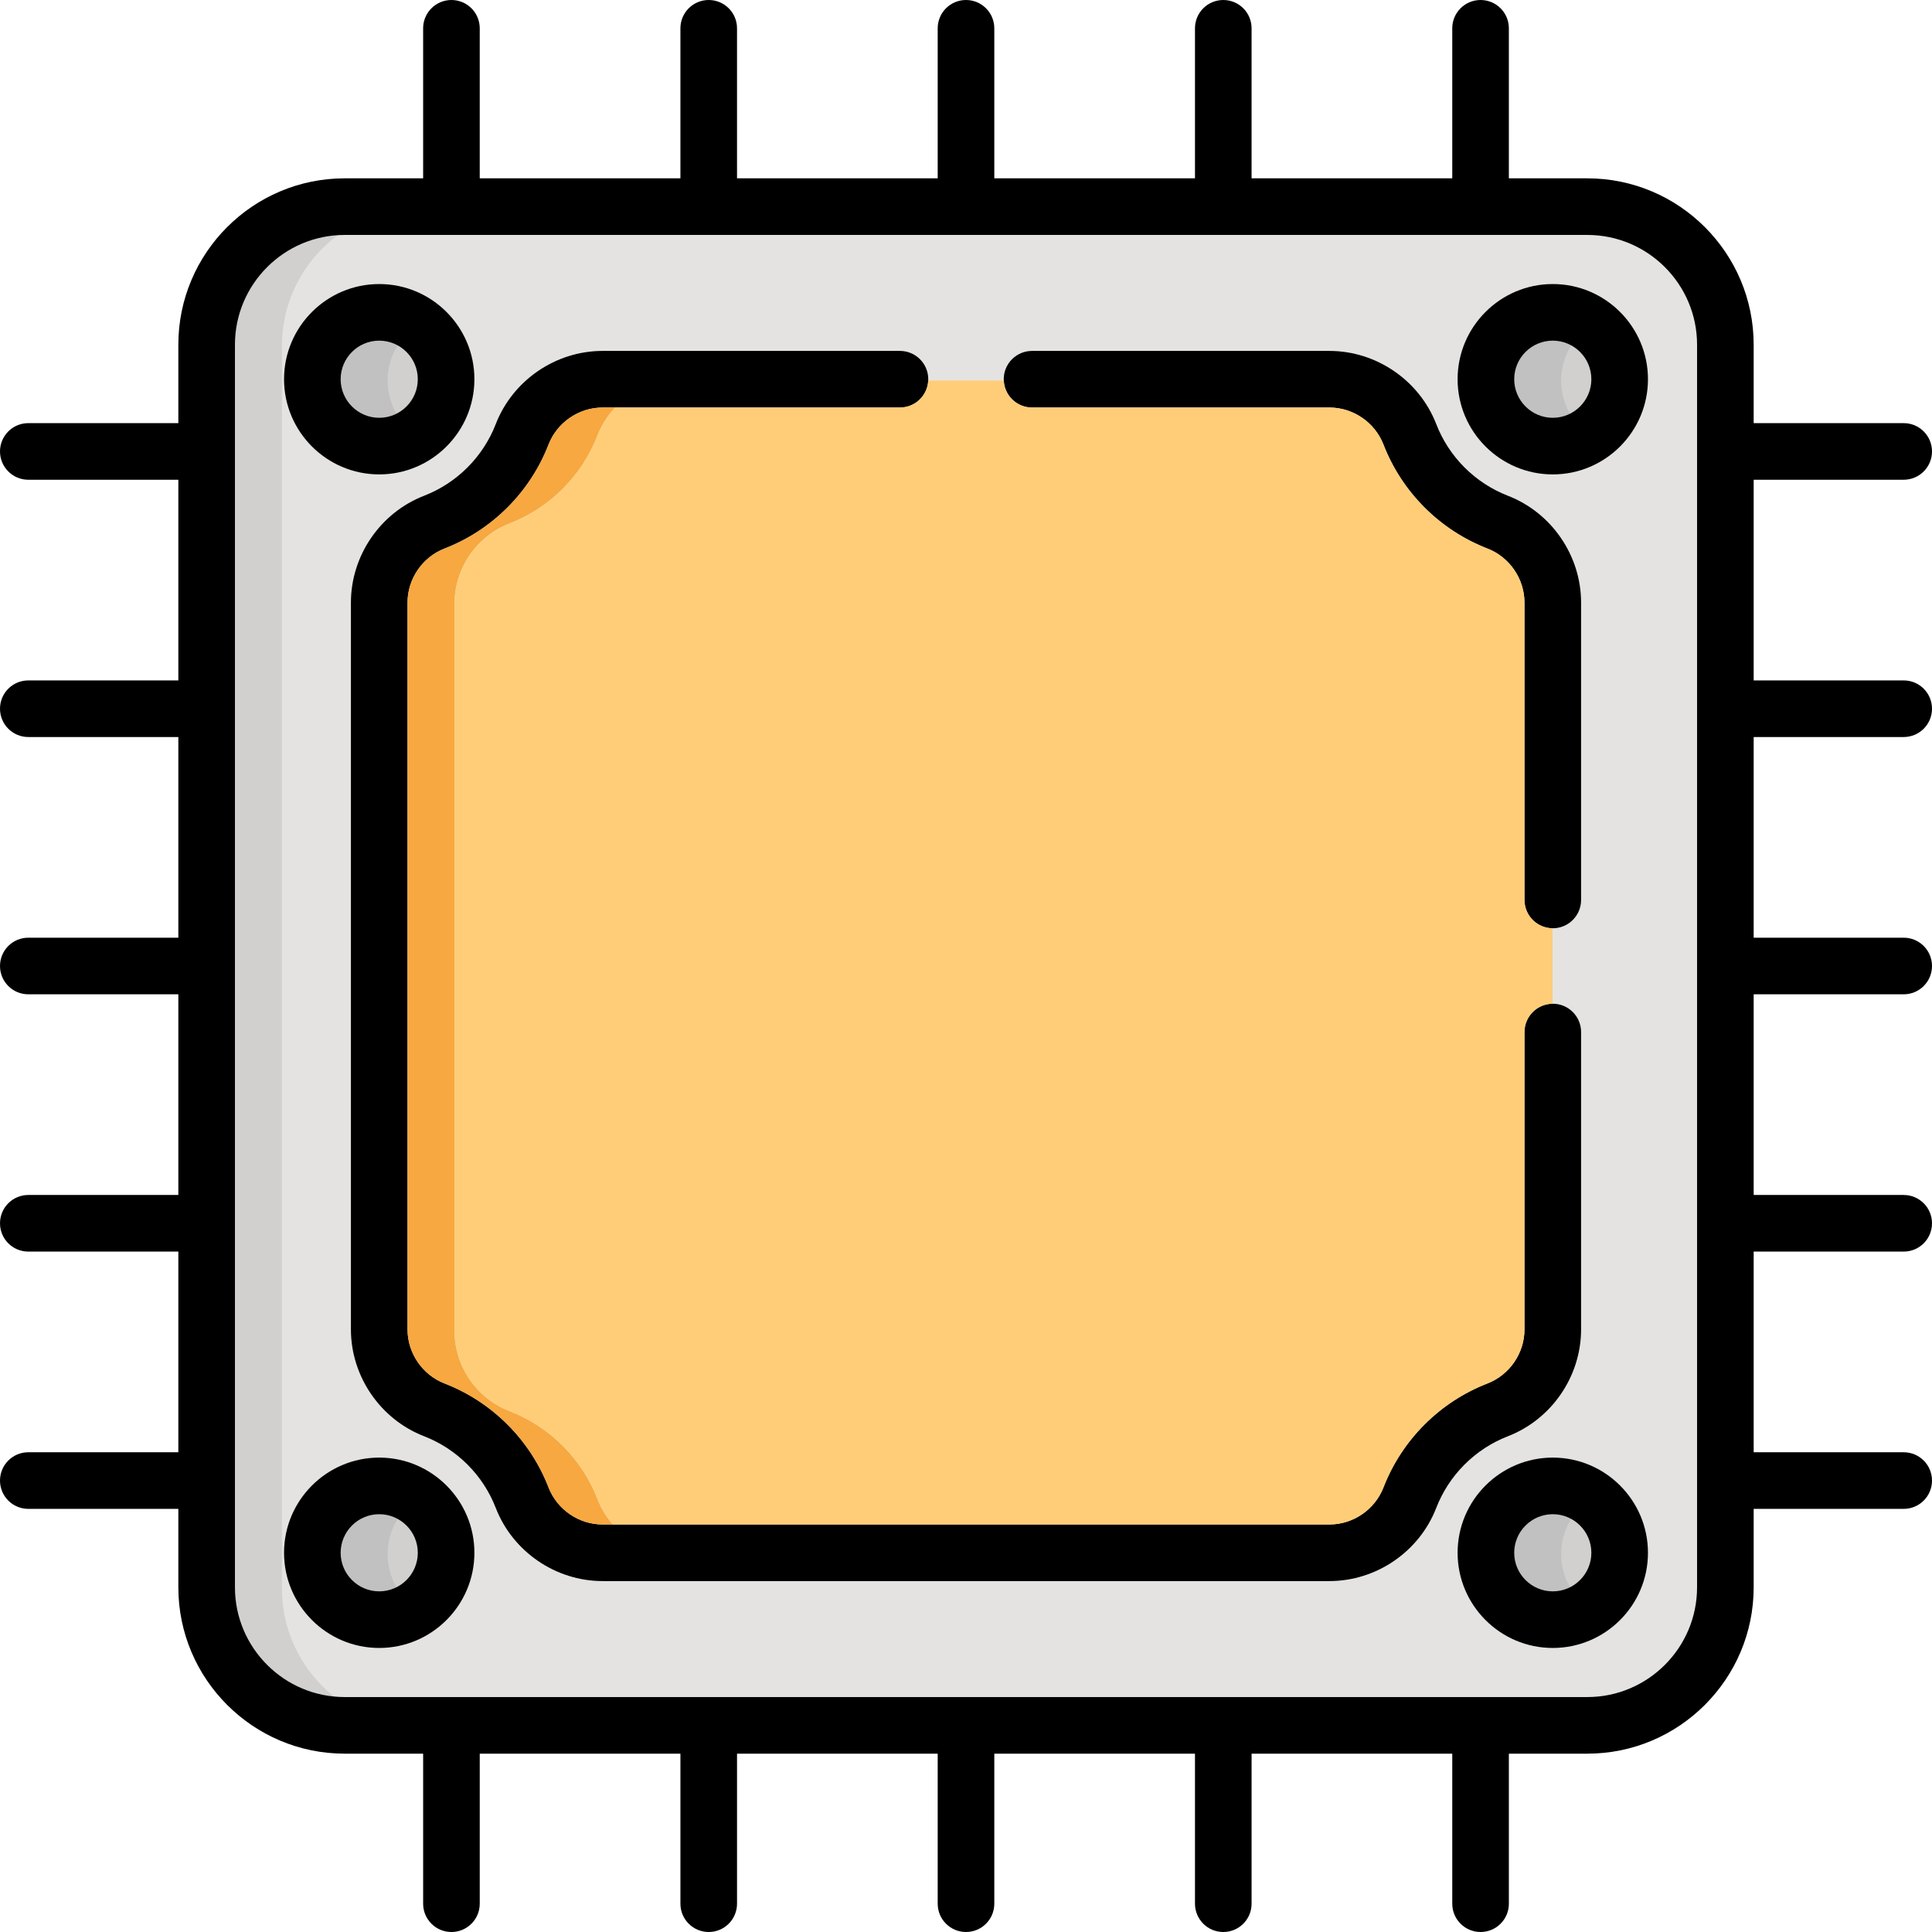 <?xml version="1.0" encoding="UTF-8" standalone="no"?>
<!DOCTYPE svg PUBLIC "-//W3C//DTD SVG 1.1//EN" "http://www.w3.org/Graphics/SVG/1.1/DTD/svg11.dtd">
<svg width="100%" height="100%" viewBox="0 0 512 512" version="1.1" xmlns="http://www.w3.org/2000/svg" xmlns:xlink="http://www.w3.org/1999/xlink" xml:space="preserve" xmlns:serif="http://www.serif.com/" style="fill-rule:evenodd;clip-rule:evenodd;stroke-linejoin:round;stroke-miterlimit:2;">
    <g>
        <g>
            <path d="M420.598,457.581L91.299,457.581C71.123,457.581 54.709,441.167 54.709,420.991L54.709,91.693C54.709,71.517 71.123,55.103 91.299,55.103L420.598,55.103C440.774,55.103 457.188,71.517 457.188,91.693L457.188,420.992C457.187,441.167 440.773,457.581 420.598,457.581Z" style="fill:rgb(228,227,225);fill-rule:nonzero;"/>
            <circle cx="100.445" cy="100.839" r="17.723" style="fill:rgb(209,208,207);"/>
            <circle cx="411.451" cy="100.839" r="17.723" style="fill:rgb(209,208,207);"/>
            <circle cx="100.445" cy="411.845" r="17.723" style="fill:rgb(209,208,207);"/>
            <circle cx="411.451" cy="411.845" r="17.723" style="fill:rgb(209,208,207);"/>
            <path d="M74.711,420.992L74.711,91.693C74.711,71.517 91.125,55.103 111.3,55.103L91.299,55.103C71.123,55.103 54.709,71.517 54.709,91.693L54.709,420.992C54.709,441.168 71.123,457.582 91.299,457.582L111.3,457.582C91.125,457.581 74.711,441.167 74.711,420.992Z" style="fill:rgb(209,208,207);fill-rule:nonzero;"/>
            <path d="M102.724,100.839C102.724,94.763 105.785,89.404 110.447,86.211C107.6,84.261 104.157,83.116 100.446,83.116C90.658,83.116 82.723,91.051 82.723,100.839C82.723,110.628 90.657,118.562 100.446,118.562C104.157,118.562 107.6,117.417 110.447,115.467C105.785,112.274 102.724,106.916 102.724,100.839Z" style="fill:rgb(193,193,193);fill-rule:nonzero;"/>
            <path d="M413.729,100.839C413.729,94.763 416.79,89.404 421.452,86.211C418.604,84.261 415.162,83.116 411.451,83.116C401.663,83.116 393.728,91.051 393.728,100.839C393.728,110.628 401.662,118.562 411.451,118.562C415.162,118.562 418.604,117.417 421.452,115.467C416.79,112.274 413.729,106.916 413.729,100.839Z" style="fill:rgb(193,193,193);fill-rule:nonzero;"/>
            <path d="M102.724,411.845C102.724,405.769 105.785,400.41 110.447,397.217C107.6,395.267 104.157,394.122 100.446,394.122C90.658,394.122 82.723,402.056 82.723,411.845C82.723,421.634 90.657,429.568 100.446,429.568C104.157,429.568 107.6,428.423 110.447,426.473C105.785,423.28 102.724,417.921 102.724,411.845Z" style="fill:rgb(193,193,193);fill-rule:nonzero;"/>
            <path d="M413.729,411.845C413.729,405.769 416.79,400.41 421.452,397.217C418.604,395.267 415.162,394.122 411.451,394.122C401.663,394.122 393.728,402.056 393.728,411.845C393.728,421.634 401.662,429.568 411.451,429.568C415.162,429.568 418.604,428.423 421.452,426.473C416.79,423.28 413.729,417.921 413.729,411.845Z" style="fill:rgb(193,193,193);fill-rule:nonzero;"/>
        </g>
        <g>
            <path d="M100.497,125.721C114.405,125.721 125.721,114.406 125.721,100.497C125.721,86.588 114.405,75.275 100.497,75.275C86.589,75.275 75.275,86.589 75.275,100.498C75.275,114.407 86.589,125.721 100.497,125.721ZM100.497,90.275C106.134,90.275 110.72,94.861 110.72,100.498C110.72,106.135 106.134,110.721 100.497,110.721C94.861,110.721 90.275,106.135 90.275,100.498C90.275,94.861 94.861,90.275 100.497,90.275Z" style="fill-rule:nonzero;"/>
            <path d="M411.504,75.275C397.596,75.275 386.28,86.589 386.28,100.498C386.28,114.407 397.595,125.722 411.504,125.722C425.413,125.722 436.727,114.407 436.727,100.498C436.727,86.589 425.412,75.275 411.504,75.275ZM411.504,110.72C405.867,110.72 401.281,106.134 401.281,100.497C401.281,94.86 405.867,90.274 411.504,90.274C417.141,90.274 421.727,94.86 421.727,100.497C421.727,106.134 417.14,110.72 411.504,110.72Z" style="fill-rule:nonzero;"/>
            <path d="M100.497,386.28C86.589,386.28 75.275,397.595 75.275,411.504C75.275,425.413 86.589,436.726 100.497,436.726C114.405,436.726 125.721,425.412 125.721,411.503C125.721,397.594 114.405,386.28 100.497,386.28ZM100.497,421.726C94.861,421.726 90.275,417.14 90.275,411.503C90.275,405.866 94.861,401.28 100.497,401.28C106.134,401.28 110.72,405.866 110.72,411.503C110.72,417.14 106.134,421.726 100.497,421.726Z" style="fill-rule:nonzero;"/>
            <path d="M411.504,386.28C397.596,386.28 386.28,397.595 386.28,411.504C386.28,425.413 397.595,436.727 411.504,436.727C425.413,436.727 436.727,425.413 436.727,411.504C436.727,397.595 425.412,386.28 411.504,386.28ZM411.504,421.726C405.867,421.726 401.281,417.14 401.281,411.503C401.281,405.866 405.867,401.28 411.504,401.28C417.141,401.28 421.727,405.866 421.727,411.503C421.727,417.14 417.14,421.726 411.504,421.726Z" style="fill-rule:nonzero;"/>
            <path d="M504.5,127.137C508.643,127.137 512,123.778 512,119.636C512,115.494 508.643,112.136 504.5,112.136L464.74,112.136L464.74,91.351C464.74,67.039 444.962,47.261 420.65,47.261L399.865,47.261L399.865,7.5C399.865,3.358 396.508,0 392.365,0C388.222,0 384.864,3.358 384.864,7.5L384.864,47.261L331.682,47.261L331.682,7.5C331.682,3.358 328.325,0 324.182,0C320.038,0 316.681,3.358 316.681,7.5L316.681,47.261L263.5,47.261L263.5,7.5C263.5,3.358 260.143,0 255.999,0C251.856,0 248.499,3.358 248.499,7.5L248.499,47.261L195.318,47.261L195.318,7.5C195.318,3.358 191.961,0 187.817,0C183.674,0 180.317,3.358 180.317,7.5L180.317,47.261L127.136,47.261L127.136,7.5C127.136,3.358 123.778,0 119.635,0C115.492,0 112.135,3.358 112.135,7.5L112.135,47.261L91.351,47.261C67.04,47.261 47.262,67.039 47.262,91.351L47.262,112.136L7.5,112.136C3.357,112.136 0,115.494 0,119.636C0,123.778 3.357,127.137 7.5,127.137L47.262,127.137L47.262,180.318L7.5,180.318C3.357,180.318 0,183.676 0,187.818C0,191.961 3.357,195.319 7.5,195.319L47.262,195.319L47.262,248.5L7.5,248.5C3.357,248.5 0,251.857 0,256.001C0,260.144 3.357,263.501 7.5,263.501L47.262,263.501L47.262,316.682L7.5,316.682C3.357,316.682 0,320.039 0,324.183C0,328.326 3.357,331.683 7.5,331.683L47.262,331.683L47.262,384.864L7.5,384.864C3.357,384.864 0,388.222 0,392.365C0,396.508 3.357,399.865 7.5,399.865L47.262,399.865L47.262,420.65C47.262,444.961 67.04,464.739 91.351,464.739L112.136,464.739L112.136,504.5C112.136,508.643 115.493,512 119.636,512C123.779,512 127.137,508.643 127.137,504.5L127.137,464.739L180.318,464.739L180.318,504.5C180.318,508.643 183.675,512 187.818,512C191.962,512 195.319,508.643 195.319,504.5L195.319,464.739L248.5,464.739L248.5,504.5C248.5,508.643 251.857,512 256.001,512C260.144,512 263.501,508.643 263.501,504.5L263.501,464.739L316.682,464.739L316.682,504.5C316.682,508.643 320.039,512 324.183,512C328.326,512 331.683,508.643 331.683,504.5L331.683,464.739L384.865,464.739L384.865,504.5C384.865,508.643 388.223,512 392.366,512C396.509,512 399.866,508.643 399.866,504.5L399.866,464.739L420.651,464.739C444.963,464.739 464.741,444.961 464.741,420.65L464.741,399.865L504.501,399.865C508.644,399.865 512.001,396.508 512.001,392.365C512.001,388.222 508.644,384.864 504.501,384.864L464.741,384.864L464.741,331.683L504.501,331.683C508.644,331.683 512.001,328.326 512.001,324.183C512.001,320.039 508.644,316.682 504.501,316.682L464.741,316.682L464.741,263.501L504.501,263.501C508.644,263.501 512.001,260.144 512.001,256.001C512.001,251.857 508.644,248.5 504.501,248.5L464.741,248.5L464.741,195.319L504.501,195.319C508.644,195.319 512.001,191.961 512.001,187.818C512.001,183.676 508.644,180.318 504.501,180.318L464.741,180.318L464.741,127.137L504.5,127.137ZM420.65,449.738L91.351,449.738C75.312,449.738 62.263,436.689 62.263,420.65L62.263,91.351C62.263,75.311 75.312,62.262 91.351,62.262L420.65,62.262C436.689,62.262 449.739,75.311 449.739,91.351L449.739,392.345C449.739,392.352 449.738,392.358 449.738,392.364C449.738,392.37 449.739,392.377 449.739,392.383L449.739,420.649C449.739,436.689 436.689,449.738 420.65,449.738Z" style="fill-rule:nonzero;"/>
            <path d="M399.61,380.62C411.21,376.125 419.003,364.746 419.003,352.305L419.003,273.501C419.003,269.357 415.646,266 411.503,266C407.36,266 404.002,269.357 404.002,273.501L404.002,352.305C404.002,358.601 400.059,364.359 394.189,366.633C381.569,371.526 371.525,381.57 366.633,394.19C364.359,400.059 358.601,404.003 352.305,404.003L159.696,404.003C153.4,404.003 147.642,400.06 145.368,394.19C140.475,381.57 130.431,371.526 117.811,366.634C111.942,364.36 107.998,358.602 107.998,352.306L107.998,159.696C107.998,153.4 111.941,147.642 117.811,145.367C130.431,140.475 140.474,130.431 145.367,117.811C147.641,111.942 153.399,107.998 159.695,107.998L238.498,107.998C242.642,107.998 245.999,104.639 245.999,100.497C245.999,96.355 242.642,92.997 238.498,92.997L159.695,92.997C147.255,92.997 135.875,100.79 131.38,112.389C128.009,121.086 121.086,128.008 112.39,131.379C100.79,135.875 92.997,147.255 92.997,159.695L92.997,352.304C92.997,364.744 100.79,376.124 112.39,380.619C121.086,383.99 128.009,390.913 131.38,399.608C135.875,411.209 147.255,419.002 159.695,419.002L352.305,419.002C364.745,419.002 376.125,411.209 380.62,399.609C383.992,390.914 390.914,383.992 399.61,380.62Z" style="fill-rule:nonzero;"/>
            <path d="M273.501,107.998L352.305,107.998C358.601,107.998 364.359,111.941 366.633,117.811C371.524,130.431 381.568,140.475 394.189,145.367C400.058,147.642 404.002,153.4 404.002,159.696L404.002,238.498C404.002,242.642 407.36,245.999 411.503,245.999C415.646,245.999 419.003,242.642 419.003,238.498L419.003,159.696C419.003,147.255 411.21,135.876 399.611,131.381C390.914,128.009 383.991,121.087 380.621,112.391C376.126,100.791 364.746,92.998 352.306,92.998L273.502,92.998C269.358,92.998 266.001,96.356 266.001,100.498C266.001,104.64 269.358,107.998 273.501,107.998Z" style="fill-rule:nonzero;"/>
            <path d="M162.404,404.003L159.696,404.003C153.4,404.003 147.642,400.06 145.368,394.19C140.475,381.57 130.431,371.526 117.811,366.634C111.942,364.36 107.998,358.602 107.998,352.306L107.998,159.696C107.998,153.4 111.941,147.642 117.811,145.367C130.431,140.475 140.474,130.431 145.367,117.811C147.641,111.942 153.399,107.998 159.695,107.998L163.026,107.998C161.028,110.11 159.416,112.622 158.323,115.443C154.191,126.101 145.709,134.583 135.05,138.715C126.248,142.128 120.447,150.597 120.447,160.038L120.447,352.647C120.447,362.088 126.248,370.557 135.05,373.97C145.708,378.101 154.191,386.583 158.323,397.242C159.3,399.764 160.693,402.04 162.404,404.003Z" style="fill:rgb(247,168,64);"/>
            <path d="M411.451,266C407.332,266.028 404.002,269.374 404.002,273.501L404.002,352.305C404.002,358.601 400.059,364.359 394.189,366.633C381.569,371.526 371.525,381.57 366.633,394.19C364.359,400.059 358.601,404.003 352.305,404.003L162.404,404.003C160.693,402.04 159.3,399.764 158.323,397.242C154.191,386.583 145.708,378.101 135.05,373.97C126.248,370.557 120.447,362.088 120.447,352.647L120.447,160.038C120.447,150.597 126.248,142.128 135.05,138.715C145.709,134.583 154.191,126.101 158.323,115.443C159.416,112.622 161.028,110.11 163.026,107.998L238.498,107.998C242.527,107.998 245.812,104.823 245.991,100.84L266.009,100.84C266.187,104.823 269.473,107.998 273.501,107.998L352.305,107.998C358.601,107.998 364.359,111.941 366.633,117.811C371.524,130.431 381.568,140.475 394.189,145.367C400.058,147.642 404.002,153.4 404.002,159.696L404.002,238.498C404.002,242.625 407.332,245.971 411.451,245.999L411.451,266Z" style="fill:rgb(255,205,120);"/>
        </g>
    </g>
</svg>

